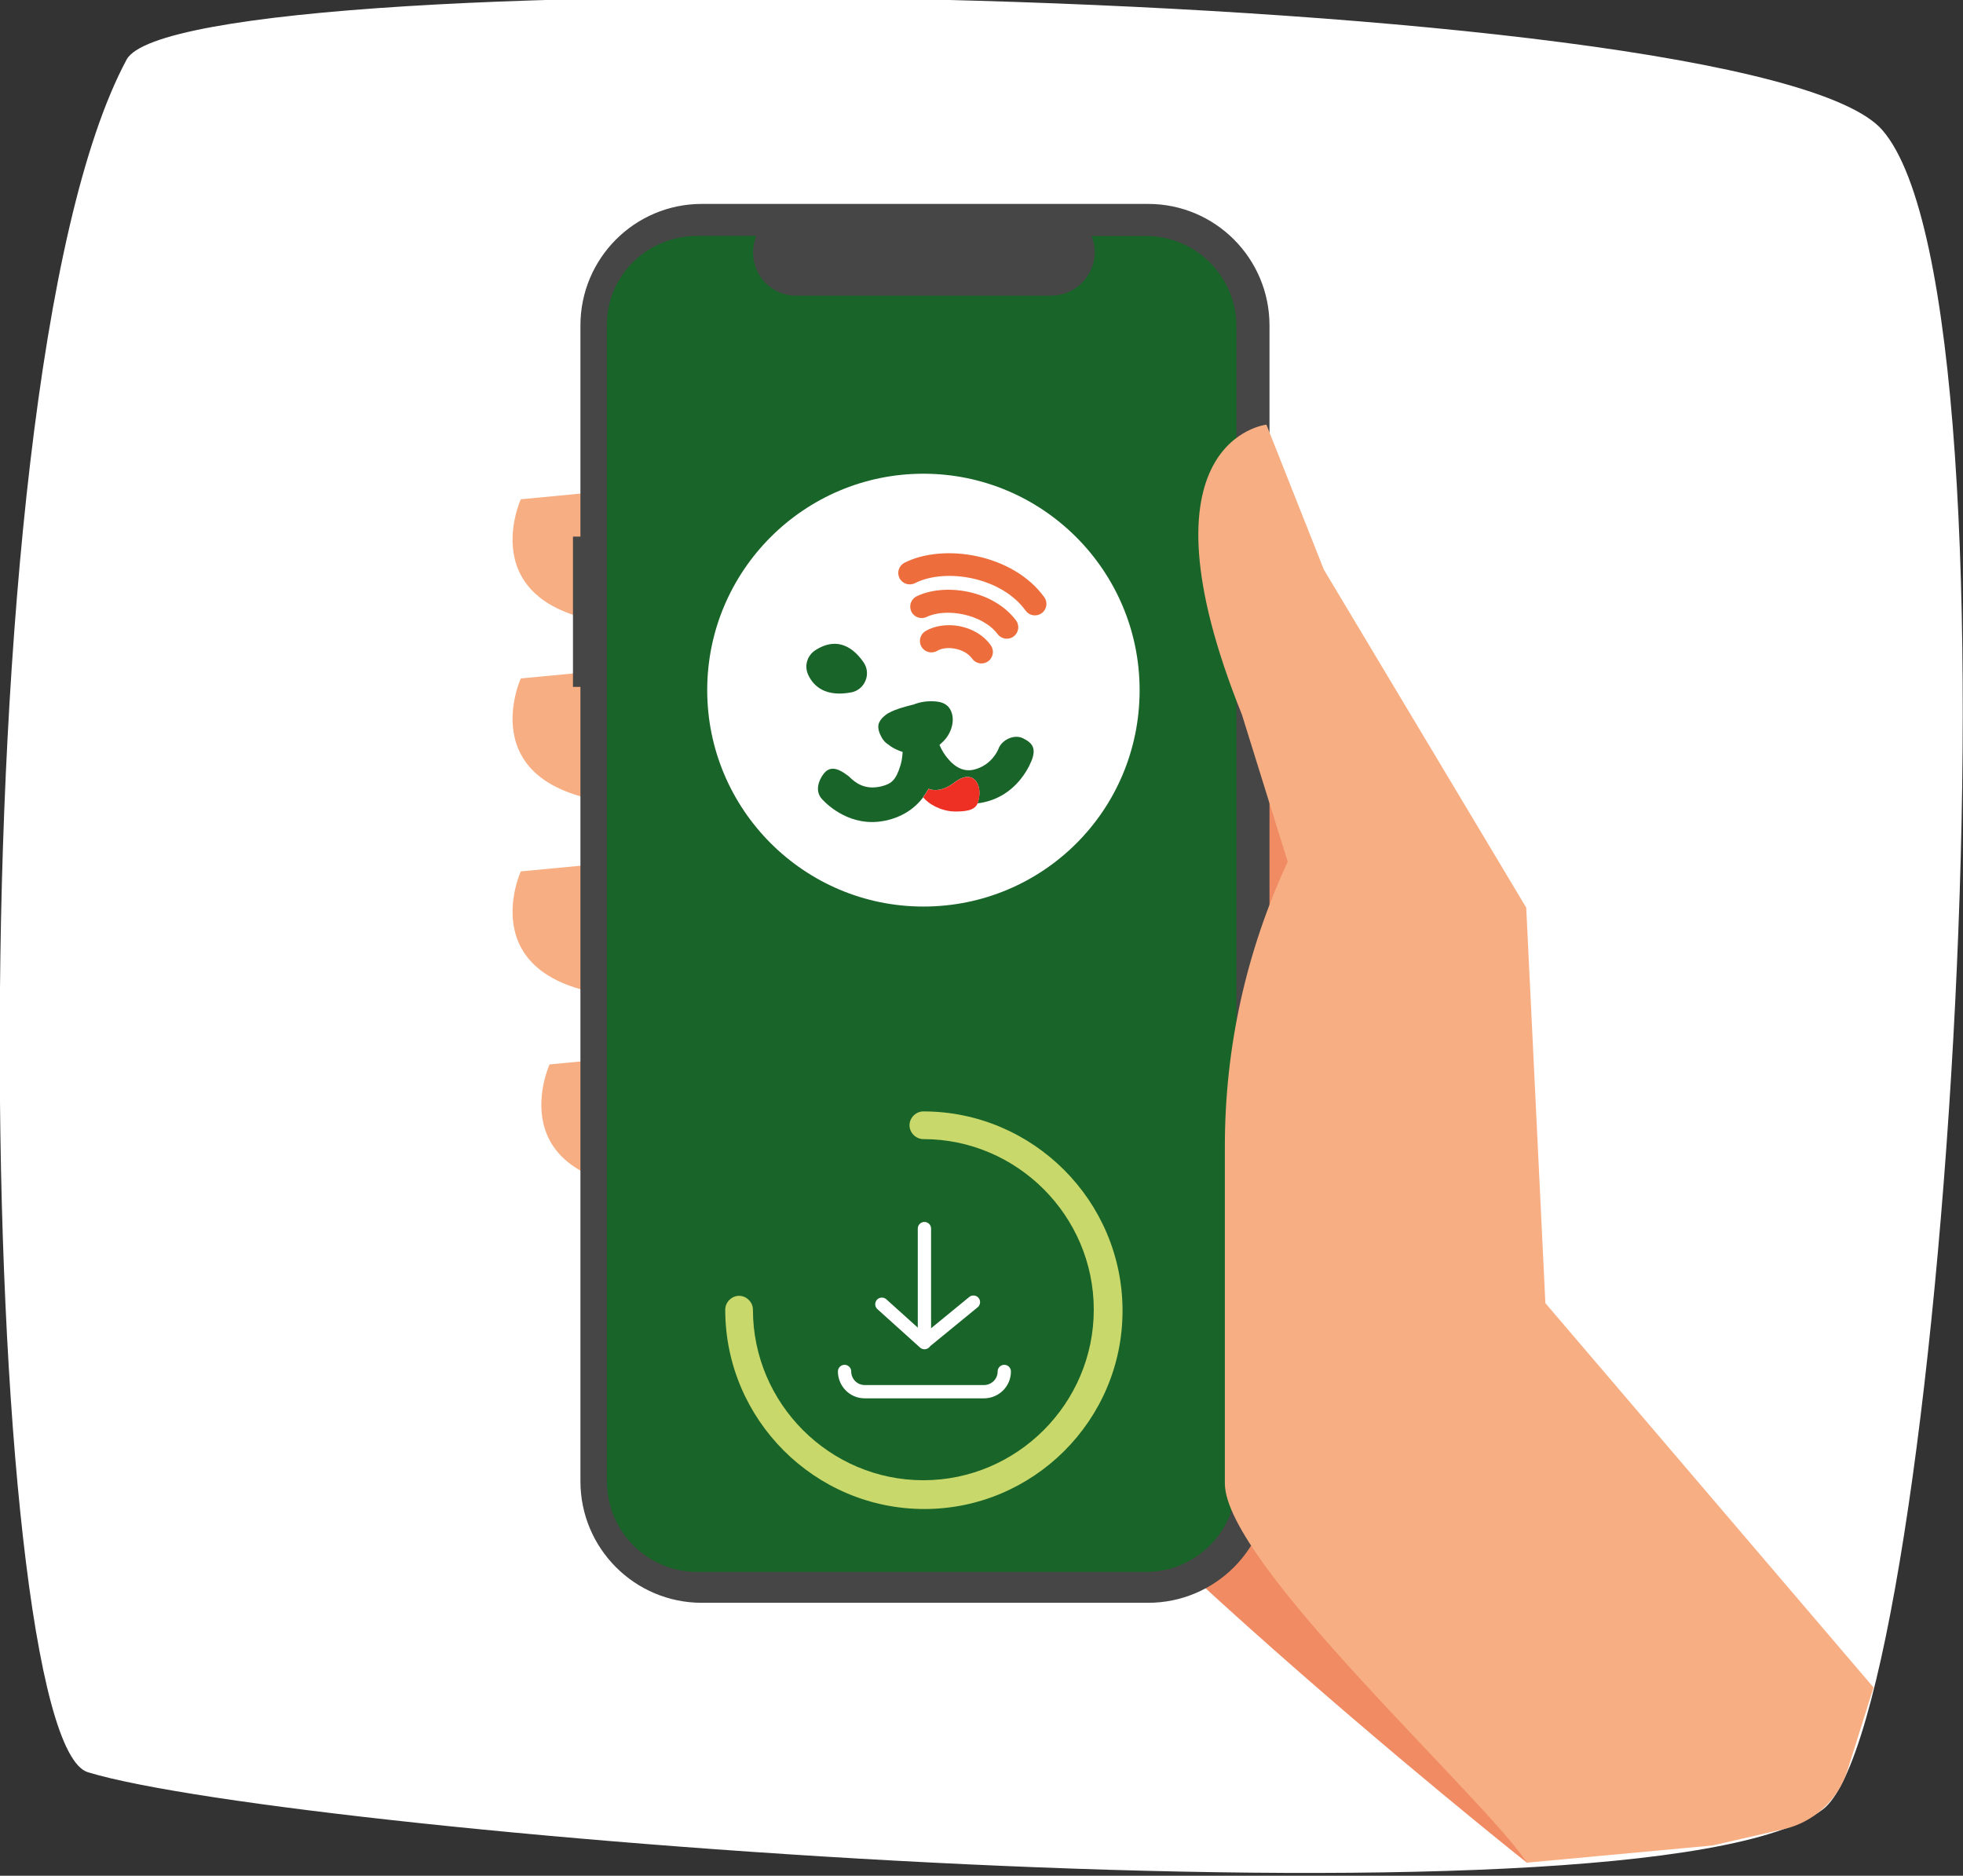 <?xml version="1.0" encoding="utf-8"?>
<!-- Generator: Adobe Illustrator 27.3.1, SVG Export Plug-In . SVG Version: 6.00 Build 0)  -->
<svg version="1.1" id="Ebene_1" xmlns="http://www.w3.org/2000/svg" xmlns:xlink="http://www.w3.org/1999/xlink" x="0px" y="0px"
	 viewBox="0 0 292 279" style="enable-background:new 0 0 292 279;" xml:space="preserve">
<rect x="0" y="0" width="292" height="279" fill="#333333" stroke="none"/>
<style type="text/css">
	.st0{fill-rule:evenodd;clip-rule:evenodd;fill:#FFFFFF;}
	.st1{fill:#F18B63;}
	.st2{fill:#F7AE83;}
	.st3{fill:#464646;}
	.st4{fill:#196428;}
	.st5{fill:#FFFFFF;}
	.st6{fill:#C8D86B;}
	.st7{fill:none;stroke:#FFFFFF;stroke-width:1.977;stroke-linecap:round;}
	.st8{fill:#ED6E3C;}
	.st9{fill:#EE2F24;}
</style>
<path class="st0" d="M18.83,8.87C27.1-6.54,261.07-2.57,280.01,19.36c22.92,26.38,8.91,236.62-8.91,249.81
	c-26.42,19.7-227.12,3.81-258-5.56C-3.14,258.84-7.6,58.13,18.83,8.87z"/>
<path class="st1" d="M242.55,262.35l-15.42,14.71c0,0-80.11-63.55-92.31-90.83c-12.2-27.28,10.77-94.83,10.77-94.83l50.86,28.07
	L242.55,262.35z"/>
<path class="st2" d="M92.52,72.83l-15.05,1.43c0,0-7.92,17.29,16.48,18.71L92.52,72.83z"/>
<path class="st2" d="M92.52,99.48l-15.05,1.43c0,0-7.92,17.29,16.48,18.71L92.52,99.48z"/>
<path class="st2" d="M92.52,128.18l-15.05,1.43c0,0-7.92,17.29,16.48,18.71L92.52,128.18z"/>
<path class="st2" d="M96.8,156.89l-15.05,1.43c0,0-7.92,17.29,16.48,18.71L96.8,156.89z"/>
<path class="st3" d="M85.23,79.81h1.11v-31.4c0-9.99,8.08-18.08,18.06-18.08h66.38c9.98,0,18.06,8.09,18.06,18.08v171.91
	c0,9.99-8.08,18.08-18.06,18.08H104.4c-9.98,0-18.06-8.09-18.06-18.08V102.17h-1.11V79.81z"/>
<path class="st4" d="M103.77,35.09h8.71c-1.27,3.33,0.16,6.98,3.48,8.41c0.79,0.32,1.58,0.48,2.38,0.48h38.02
	c3.49,0,6.49-2.85,6.49-6.5c0-0.79-0.16-1.59-0.48-2.38h8.08c7.45,0,13.47,6.03,13.47,13.48v171.75c0,7.45-6.02,13.48-13.47,13.48
	h-66.7c-7.45,0-13.47-6.03-13.47-13.48V48.57C90.14,41.12,96.16,35.09,103.77,35.09z"/>
<path class="st2" d="M278.69,250.99l-48.81-57.16L227.03,135l-30.1-50.27l-8.55-21.57c0,0-20.12,2.22-3.64,43.14l6.81,21.88
	c-6.18,13.32-9.35,27.59-9.35,42.34v50.11c0,11.89,38.44,46.59,44.94,56.42l27.57-2.55l10.61-2.43c4.5-1.03,8.11-4.36,9.5-8.76
	L278.69,250.99z"/>
<path class="st5" d="M137.36,134.84c-17.74,0-32.16-14.43-32.16-32.19c0-17.76,14.42-32.19,32.16-32.19s32.16,14.43,32.16,32.19
	C169.52,120.57,155.1,134.84,137.36,134.84z"/>
<path class="st6" d="M137.51,224.45c-16.32,0-29.63-13.32-29.63-29.65c0-1.11,0.95-2.06,2.06-2.06s2.06,0.95,2.06,2.06
	c0,13.96,11.41,25.37,25.35,25.37s25.35-11.42,25.35-25.37c0-13.96-11.41-25.37-25.35-25.37c-1.11,0-2.06-0.95-2.06-2.06
	c0-1.11,0.95-2.06,2.06-2.06c16.32,0,29.63,13.32,29.63,29.65C166.98,211.28,153.67,224.45,137.51,224.45z"/>
<path class="st7" d="M137.51,182.74v16.49c0,0.16,0.16,0.32,0.32,0.16l6.97-5.71"/>
<path class="st7" d="M131.18,193.99l6.34,5.71"/>
<path class="st7" d="M125.63,203.99c0,1.59,1.27,3.01,3.01,3.01h17.74c1.58,0,3.01-1.27,3.01-3.01"/>
<path class="st4" d="M126.64,102.98c0.95-0.18,1.74-0.84,2.11-1.75c0.37-0.91,0.26-1.93-0.3-2.73c-0.86-1.23-1.81-2.06-2.84-2.46
	c-0.48-0.19-0.97-0.28-1.46-0.28c-0.92,0-1.88,0.32-2.86,0.95c-1.22,0.79-1.68,2.32-1.08,3.64c0.45,0.99,1.13,1.73,2.01,2.21
	C123.39,103.18,124.88,103.32,126.64,102.98L126.64,102.98z"/>
<path class="st4" d="M152.17,109.81c-0.58-0.29-1.33-0.29-2.04,0c-0.78,0.32-1.38,0.92-1.62,1.61c-0.04,0.1-0.95,2.35-3.54,3.03
	c-1.49,0.39-2.84-0.19-4.12-1.79c-0.41-0.51-0.76-1.1-1.06-1.77l-0.04-0.09l0.08-0.07c0.14-0.12,0.28-0.25,0.4-0.38
	c1.21-1.11,1.97-3.19,1.16-4.75c-0.54-1.04-1.56-1.23-2.38-1.28c-1.12-0.07-2.1,0.08-3.09,0.46l-0.06,0.02l-0.13,0.03
	c-1.26,0.32-2.48,0.65-3.36,1.13l-0.01,0.01c-0.27,0.11-0.43,0.21-0.69,0.43c-0.12,0.09-0.4,0.36-0.46,0.42
	c-0.17,0.19-0.29,0.36-0.38,0.55c-0.37,0.6-0.09,1.44,0.05,1.77c0.31,0.74,0.71,1.26,1.23,1.58l0.02,0.01
	c0.23,0.2,0.49,0.38,0.76,0.52c0.17,0.1,0.33,0.18,0.5,0.25c0.25,0.12,0.51,0.22,0.78,0.31l0.1,0.03l-0.01,0.11
	c-0.04,0.71-0.15,1.37-0.34,1.97c-0.67,2.15-1.35,2.65-2.7,3.01c-2.66,0.7-4.1-0.65-4.79-1.3c-0.12-0.12-0.21-0.2-0.3-0.26
	c-0.72-0.53-1.5-1.03-2.24-1.03c-0.5,0-0.98,0.22-1.42,0.82c-0.75,1.01-1.21,2.49-0.27,3.61c0.12,0.14,2.99,3.5,7.53,3.5
	c0.58,0,1.18-0.06,1.76-0.17c0.09-0.02,0.18-0.03,0.27-0.05c2.33-0.51,4.23-1.69,5.56-3.46c-0.01-0.01-0.01-0.01-0.02-0.02
	c0.3-0.39,0.58-0.81,0.83-1.26c0.02,0.01,1.59,0.86,3.98-1.03c2.97-2.13,4.21,0.91,3.29,3.21c0.15-0.02,0.29-0.04,0.44-0.06
	c0.09-0.01,0.18-0.03,0.27-0.05c2.27-0.43,4.27-1.66,5.76-3.55c1.11-1.4,1.58-2.69,1.67-2.93c0.28-0.82,0.29-1.44,0.02-1.96
	C153.27,110.41,152.69,110.07,152.17,109.81L152.17,109.81z"/>
<path class="st8" d="M137.67,93.87c-0.81,0.48-1.07,1.53-0.59,2.34c0.48,0.81,1.53,1.07,2.34,0.59c1.34-0.8,4.05-0.41,5.19,1.17
	c0.33,0.46,0.86,0.71,1.39,0.71c0.34,0,0.69-0.1,0.99-0.32c0.76-0.55,0.94-1.61,0.39-2.38C145.11,92.81,140.38,92.25,137.67,93.87
	L137.67,93.87z"/>
<path class="st8" d="M148.4,94.32c0.34,0.45,0.85,0.68,1.37,0.68c0.36,0,0.72-0.11,1.02-0.34c0.75-0.57,0.91-1.63,0.34-2.39
	c-3.38-4.5-10.59-5.6-14.77-3.58c-0.85,0.41-1.2,1.43-0.79,2.28c0.41,0.85,1.43,1.2,2.28,0.79C140.69,90.39,146.12,91.3,148.4,94.32
	z"/>
<path class="st8" d="M134.55,83.7c-0.84,0.43-1.17,1.45-0.75,2.29c0.43,0.84,1.46,1.17,2.3,0.75c4.48-2.28,12.82-0.96,16.46,4.08
	c0.33,0.46,0.86,0.71,1.39,0.71c0.35,0,0.69-0.1,1-0.32c0.76-0.55,0.94-1.61,0.39-2.38C150.67,82.37,140.34,80.77,134.55,83.7z"/>
<path class="st9" d="M142.11,116.29c-2.39,1.89-3.96,1.04-3.97,1.03c-0.25,0.45-0.53,0.87-0.83,1.26c0.01,0.01,0.01,0.01,0.02,0.02
	c0.78,0.96,2.53,2.02,4.6,2.1c1.34,0.01,3-0.05,3.46-1.15c0.01-0.02,0.01-0.03,0.02-0.05C146.32,117.2,145.09,114.16,142.11,116.29
	L142.11,116.29z"/>
</svg>
